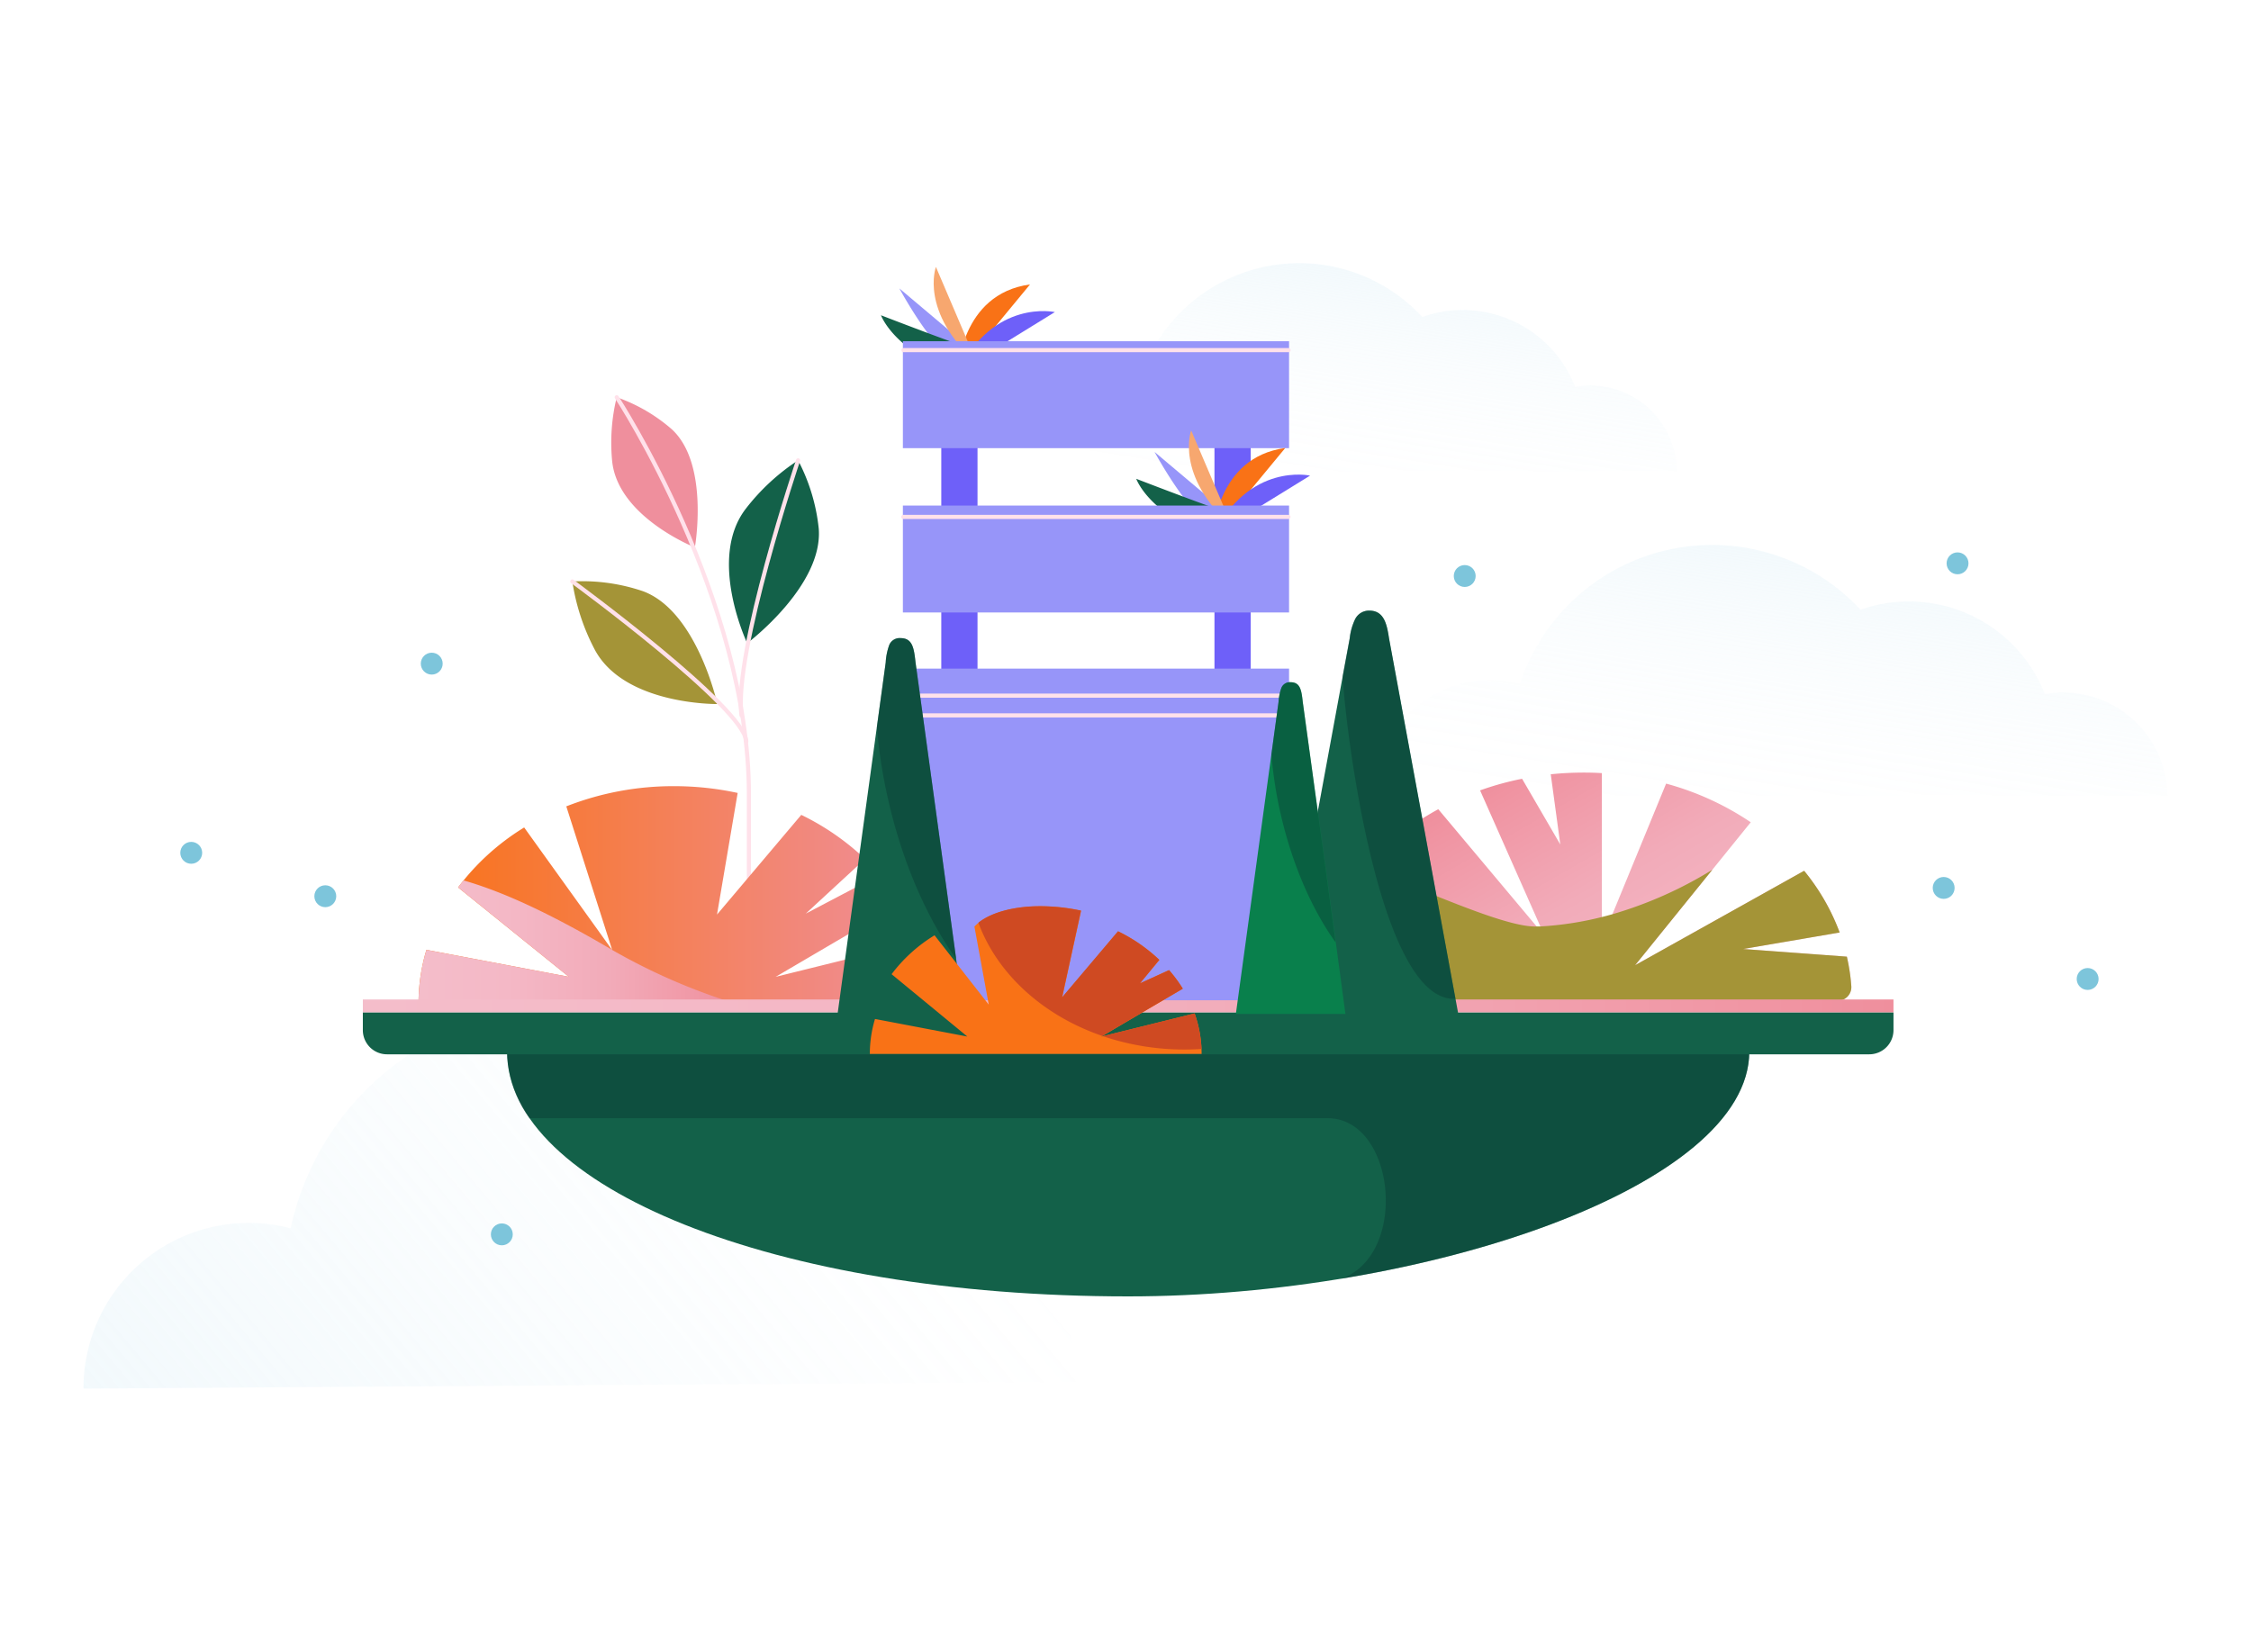 <svg xmlns="http://www.w3.org/2000/svg" xmlns:xlink="http://www.w3.org/1999/xlink" viewBox="0 0 545 400"><defs><style>.cls-1,.cls-2,.cls-3{opacity:0.25;}.cls-1{fill:url(#linear-gradient);}.cls-2{fill:url(#linear-gradient-2);}.cls-3{fill:url(#linear-gradient-3);}.cls-4{fill:#7dc5db;}.cls-5{fill:#ef8f9d;}.cls-6{fill:#a49437;}.cls-7{fill:#136149;}.cls-8{fill:none;stroke:#ffe1ea;stroke-linecap:round;stroke-linejoin:round;}.cls-9{fill:url(#linear-gradient-4);}.cls-10{fill:url(#linear-gradient-5);}.cls-11{fill:url(#linear-gradient-6);}.cls-12{fill:#0b3b35;opacity:0.45;}.cls-13{fill:url(#linear-gradient-7);}.cls-14{fill:#f97216;}.cls-15{fill:#6e60f9;}.cls-16{fill:#9795f9;}.cls-17{fill:#f7a76f;}.cls-18{fill:#09804c;}.cls-19{fill:#cf4a22;}</style><linearGradient id="linear-gradient" x1="-499.13" y1="39.01" x2="-350.22" y2="163.96" gradientTransform="matrix(1, 0, 0, -1, 564, 428.51)" gradientUnits="userSpaceOnUse"><stop offset="0" stop-color="#c5e4f2" stop-opacity="0.86"/><stop offset="0.2" stop-color="#c5e4f2" stop-opacity="0.65"/><stop offset="0.48" stop-color="#c5e4f2" stop-opacity="0.37"/><stop offset="0.72" stop-color="#c5e4f2" stop-opacity="0.17"/><stop offset="0.9" stop-color="#c5e4f2" stop-opacity="0.05"/><stop offset="1" stop-color="#c5e4f2" stop-opacity="0"/></linearGradient><linearGradient id="linear-gradient-2" x1="-12085.12" y1="302.15" x2="-12094.63" y2="362.23" gradientTransform="translate(-11760.83 428.51) rotate(180)" gradientUnits="userSpaceOnUse"><stop offset="0" stop-color="#c5e4f2" stop-opacity="0"/><stop offset="0.16" stop-color="#c5e4f2" stop-opacity="0.01"/><stop offset="0.3" stop-color="#c5e4f2" stop-opacity="0.06"/><stop offset="0.43" stop-color="#c5e4f2" stop-opacity="0.13"/><stop offset="0.56" stop-color="#c5e4f2" stop-opacity="0.24"/><stop offset="0.69" stop-color="#c5e4f2" stop-opacity="0.37"/><stop offset="0.81" stop-color="#c5e4f2" stop-opacity="0.54"/><stop offset="0.93" stop-color="#c5e4f2" stop-opacity="0.73"/><stop offset="1" stop-color="#c5e4f2" stop-opacity="0.86"/></linearGradient><linearGradient id="linear-gradient-3" x1="-12187.1" y1="221.02" x2="-12198.58" y2="293.49" xlink:href="#linear-gradient-2"/><linearGradient id="linear-gradient-4" x1="-701.46" y1="266.97" x2="-656.96" y2="189.9" gradientTransform="matrix(-1, 0, 0, 1, -298.34, 0)" gradientUnits="userSpaceOnUse"><stop offset="0" stop-color="#f4bdca"/><stop offset="0.28" stop-color="#f4b8c6"/><stop offset="0.6" stop-color="#f2abb9"/><stop offset="0.92" stop-color="#f095a3"/><stop offset="1" stop-color="#ef8f9d"/></linearGradient><linearGradient id="linear-gradient-5" x1="101.33" y1="216.72" x2="225.15" y2="216.72" gradientUnits="userSpaceOnUse"><stop offset="0" stop-color="#f97216"/><stop offset="1" stop-color="#ef8f9d"/></linearGradient><linearGradient id="linear-gradient-6" x1="101.33" y1="228.13" x2="178.2" y2="228.13" gradientTransform="matrix(1, 0, 0, 1, 0, 0)" xlink:href="#linear-gradient-4"/><linearGradient id="linear-gradient-7" x1="87.85" y1="243.58" x2="458.44" y2="243.58" gradientTransform="matrix(1, 0, 0, 1, 0, 0)" xlink:href="#linear-gradient-4"/></defs><g id="UI"><path class="cls-1" d="M260.79,334.62a38.43,38.43,0,0,0-57.42-33.47,67.68,67.68,0,0,0-133-3.71,40,40,0,0,0-50.15,38.81"/><path class="cls-2" d="M246.79,114.09H406a21,21,0,0,0-21-20.75,20.09,20.09,0,0,0-3.63.33,29.25,29.25,0,0,0-27.26-18.6,28.41,28.41,0,0,0-9.74,1.7A40.59,40.59,0,0,0,276,91.64a23.32,23.32,0,0,0-29.22,22.44Z"/><path class="cls-3" d="M332.78,192.69h192a25.31,25.31,0,0,0-25.3-25,24.71,24.71,0,0,0-4.39.39,35.3,35.3,0,0,0-32.88-22.43,34.36,34.36,0,0,0-11.75,2A49,49,0,0,0,368,165.6a29,29,0,0,0-7.18-.91,28,28,0,0,0-28.08,28Z"/><circle class="cls-4" cx="354.63" cy="139.48" r="2.65"/><circle class="cls-4" cx="473.95" cy="136.41" r="2.65"/><circle class="cls-4" cx="505.45" cy="237.06" r="2.65"/><circle class="cls-4" cx="470.59" cy="215.01" r="2.65"/><circle class="cls-4" cx="104.53" cy="160.7" r="2.65"/><circle class="cls-4" cx="121.5" cy="298.9" r="2.65"/><circle class="cls-4" cx="78.76" cy="217.02" r="2.65"/><circle class="cls-4" cx="46.3" cy="206.51" r="2.65"/><path class="cls-5" d="M168.24,132.55s-18.84-7.43-20.05-21.11a46.26,46.26,0,0,1,1.13-15.25,40.74,40.74,0,0,1,13.3,7.73C171.82,112.31,168.24,132.55,168.24,132.55Z"/><path class="cls-6" d="M173.68,170.48s-22.71.3-29.79-13.38a52,52,0,0,1-5.32-16.3,45.6,45.6,0,0,1,17.1,2.36C168.78,148,173.68,170.48,173.68,170.48Z"/><path class="cls-7" d="M180.91,155.76s-9.75-20.51-.28-32.65a51.9,51.9,0,0,1,12.6-11.64,45.68,45.68,0,0,1,5,16.53C199.34,141.9,180.91,155.76,180.91,155.76Z"/><path class="cls-8" d="M149.32,96.19s32,48.94,32,96.13v44.26"/><path class="cls-8" d="M193.23,111.47S177.57,158,179.52,173.21"/><path class="cls-8" d="M138.57,140.8s41.73,30.56,42.12,38.75"/><path class="cls-9" d="M322,242.32H444.93a3.28,3.28,0,0,0,3.3-3.5,46,46,0,0,0-1.08-7.16l-25.09-1.86,23.35-4a51.91,51.91,0,0,0-8.6-14.93l-40.93,22.86,28-34.62a68.66,68.66,0,0,0-20.49-9.36l-15.56,37.85V187.21c-1.44-.09-2.9-.13-4.37-.13a78.38,78.38,0,0,0-8,.41l2.31,17-9.25-15.91a70.21,70.21,0,0,0-10.17,2.81l15.6,35.22-25.72-30.66a62.82,62.82,0,0,0-15,11.37l16.3,15.59-20.2-11.1c-3.87,5,1.14,12.55-.7,18.44l36.79,2.91Z"/><path class="cls-6" d="M322,242.32H444.93a3.29,3.29,0,0,0,3.3-3.5,46.28,46.28,0,0,0-1.08-7.17l-25.09-1.85,23.35-4a52.32,52.32,0,0,0-8.6-14.94l-40.93,22.87,18.7-23.12a98,98,0,0,1-24.2,10.77c-.85.24-1.7.47-2.55.68a79.29,79.29,0,0,1-14.9,2.28l-.86,0c-8.28.38-31-10.82-38.27-12.48-.34-.08-1.28,1.16-1.62,1.08-7.49-1.8,1.35,4.48-5,1.9-2.74,4.09,1.84,11.79.39,16.44l23.2,3.51Z"/><path class="cls-10" d="M225.15,243.06H101.33A45.06,45.06,0,0,1,103.25,230l34.47,6.53-26.81-21.64a57.6,57.6,0,0,1,16-14.52l21.31,29.68-11.11-34.79a70.86,70.86,0,0,1,26.09-4.89,72.53,72.53,0,0,1,15.4,1.64l-5,29.45L194,197.32A61.1,61.1,0,0,1,209.44,208l-14.35,13.23,18-9.45a51.67,51.67,0,0,1,5.1,6.93l-30.39,17.83,34.79-8.61A45.4,45.4,0,0,1,225.15,243.06Z"/><path class="cls-11" d="M178.2,243.06H101.33A45.4,45.4,0,0,1,103.25,230l34.47,6.53-26.8-21.64c.43-.58.86-1.14,1.32-1.7,9.81,2.81,21.27,8.18,36,16.85A146.89,146.89,0,0,0,178.2,243.06Z"/><path class="cls-7" d="M423.53,254.63c0,32.74-78.58,59.29-150.38,59.29-85.86,0-150.38-26.55-150.38-59.29Z"/><path class="cls-12" d="M423.53,254.63c0,24.88-45.39,46.19-98.69,55l.73-.31c15.47-6.68,12-38.55-4.18-38.55H128.19a28.16,28.16,0,0,1-5.42-16.12Z"/><path class="cls-7" d="M458.44,245.13v4.31a5.86,5.86,0,0,1-5.86,5.86H93.7a5.85,5.85,0,0,1-5.85-5.86v-4.31Z"/><rect class="cls-13" x="87.85" y="242.02" width="370.59" height="3.11"/><path class="cls-14" d="M249.38,68.88,231.9,90.05S232.5,71.16,249.38,68.88Z"/><path class="cls-15" d="M231.9,90.05l23.5-14.48S240.64,72.27,231.9,90.05Z"/><path class="cls-16" d="M237.5,86.49,217.75,69.84s8.4,15.53,13.52,17a21.09,21.09,0,0,0,5.79.93A.7.7,0,0,0,237.5,86.49Z"/><path class="cls-17" d="M236.6,88.05l-10-23.41S222.54,75.47,236.6,88.05Z"/><path class="cls-7" d="M238.05,88.32a1.6,1.6,0,0,0,.14-1.83,5.38,5.38,0,0,0-4-2.47c-1.72-.28-20.89-7.68-20.89-7.68s3.05,8.57,18.14,13.83a6,6,0,0,0,6.6-1.85Z"/><rect class="cls-15" x="227.9" y="103.74" width="8.77" height="22.31"/><rect class="cls-15" x="294.04" y="103.74" width="8.77" height="22.31"/><rect class="cls-16" x="218.6" y="82.63" width="93.5" height="25.89"/><line class="cls-8" x1="218.74" y1="84.78" x2="311.97" y2="84.78"/><path class="cls-14" d="M311.18,108.48l-17.49,21.17S294.3,110.75,311.18,108.48Z"/><path class="cls-15" d="M293.69,129.65l23.5-14.48S302.44,111.86,293.69,129.65Z"/><path class="cls-16" d="M299.29,126.08l-19.75-16.64s8.41,15.52,13.52,17a21.27,21.27,0,0,0,5.79.94A.71.71,0,0,0,299.29,126.08Z"/><path class="cls-17" d="M298.4,127.64l-10-23.41S284.33,115.07,298.4,127.64Z"/><path class="cls-7" d="M299.84,127.92a1.57,1.57,0,0,0,.14-1.83,5.37,5.37,0,0,0-4-2.48c-1.72-.28-20.88-7.67-20.88-7.67s3,8.56,18.13,13.82a6,6,0,0,0,6.6-1.84Z"/><rect class="cls-15" x="227.9" y="143.53" width="8.77" height="22.31"/><rect class="cls-15" x="294.04" y="143.53" width="8.77" height="22.31"/><rect class="cls-16" x="218.6" y="122.42" width="93.5" height="25.89"/><line class="cls-8" x1="218.71" y1="125.17" x2="311.95" y2="125.17"/><rect class="cls-16" x="218.6" y="161.9" width="93.5" height="80.31"/><line class="cls-8" x1="218.74" y1="173.23" x2="311.97" y2="173.23"/><line class="cls-8" x1="218.74" y1="168.45" x2="311.97" y2="168.45"/><path class="cls-7" d="M353.07,245.52H310l9.17-49.63,5.93-32.17,1.69-9.11a14.24,14.24,0,0,1,1.29-4.63,3.74,3.74,0,0,1,3.47-2.12c3.61,0,4.26,3.4,4.77,6.75l7.49,40.58Z"/><path class="cls-12" d="M352.39,241.86c-18.41,1-26.61-64.82-27.32-78.14l1.69-9.11a14.24,14.24,0,0,1,1.29-4.63,3.74,3.74,0,0,1,3.47-2.12c3.61,0,4.26,3.4,4.77,6.75Z"/><path class="cls-18" d="M325.75,245.52H299.22l8.6-62.84L309.55,170a12.46,12.46,0,0,1,.69-3.43,2.21,2.21,0,0,1,2.24-1.37c2.39,0,2.63,2.05,2.94,4.8l8,58.18Z"/><path class="cls-12" d="M323.38,228.21c-5.7-7.93-10.53-18.85-13.37-31.36a103.61,103.61,0,0,1-2.19-14.17L309.55,170a12.46,12.46,0,0,1,.69-3.43,2.21,2.21,0,0,1,2.24-1.37c2.39,0,2.63,2.05,2.94,4.8Z"/><path class="cls-7" d="M234.42,253.55H201.69l10.61-77.5,2.14-15.61a14.63,14.63,0,0,1,.85-4.23,2.71,2.71,0,0,1,2.76-1.69c2.94,0,3.24,2.53,3.62,5.92l9.83,71.76Z"/><path class="cls-12" d="M231.5,232.2c-7-9.77-13-23.25-16.49-38.68a125.79,125.79,0,0,1-2.71-17.47l2.14-15.61a14.63,14.63,0,0,1,.85-4.23,2.71,2.71,0,0,1,2.76-1.69c2.94,0,3.24,2.53,3.62,5.92Z"/><path class="cls-14" d="M290.93,255.21H210.6a29.18,29.18,0,0,1,1.25-8.47L234.21,251l-18.34-15.1a37.1,37.1,0,0,1,10.4-9.42l13.12,16.79-3.47-18.91c3.25-3.42,9.79-4.9,15.84-4.9a46.69,46.69,0,0,1,10,1.07l-4.58,21,13.54-16a39.68,39.68,0,0,1,10,6.92L276,238.12l7.05-3.21a34.25,34.25,0,0,1,3.31,4.5L266.67,251l22.57-5.59A29.37,29.37,0,0,1,290.93,255.21Z"/><path class="cls-19" d="M286.39,239.41l-19.51,11.44c-14.32-4.91-25.43-15-30-27.42,3.47-2.78,9.36-4,14.84-4a46.69,46.69,0,0,1,10,1.07l-4.58,21,13.54-16a39.68,39.68,0,0,1,10,6.92L276,238.12l7.05-3.21A34.25,34.25,0,0,1,286.39,239.41Z"/><path class="cls-19" d="M290.9,254c-1.36.1-2.74.14-4.13.14A61.45,61.45,0,0,1,267,250.9l22.23-5.51A29.15,29.15,0,0,1,290.9,254Z"/></g></svg>